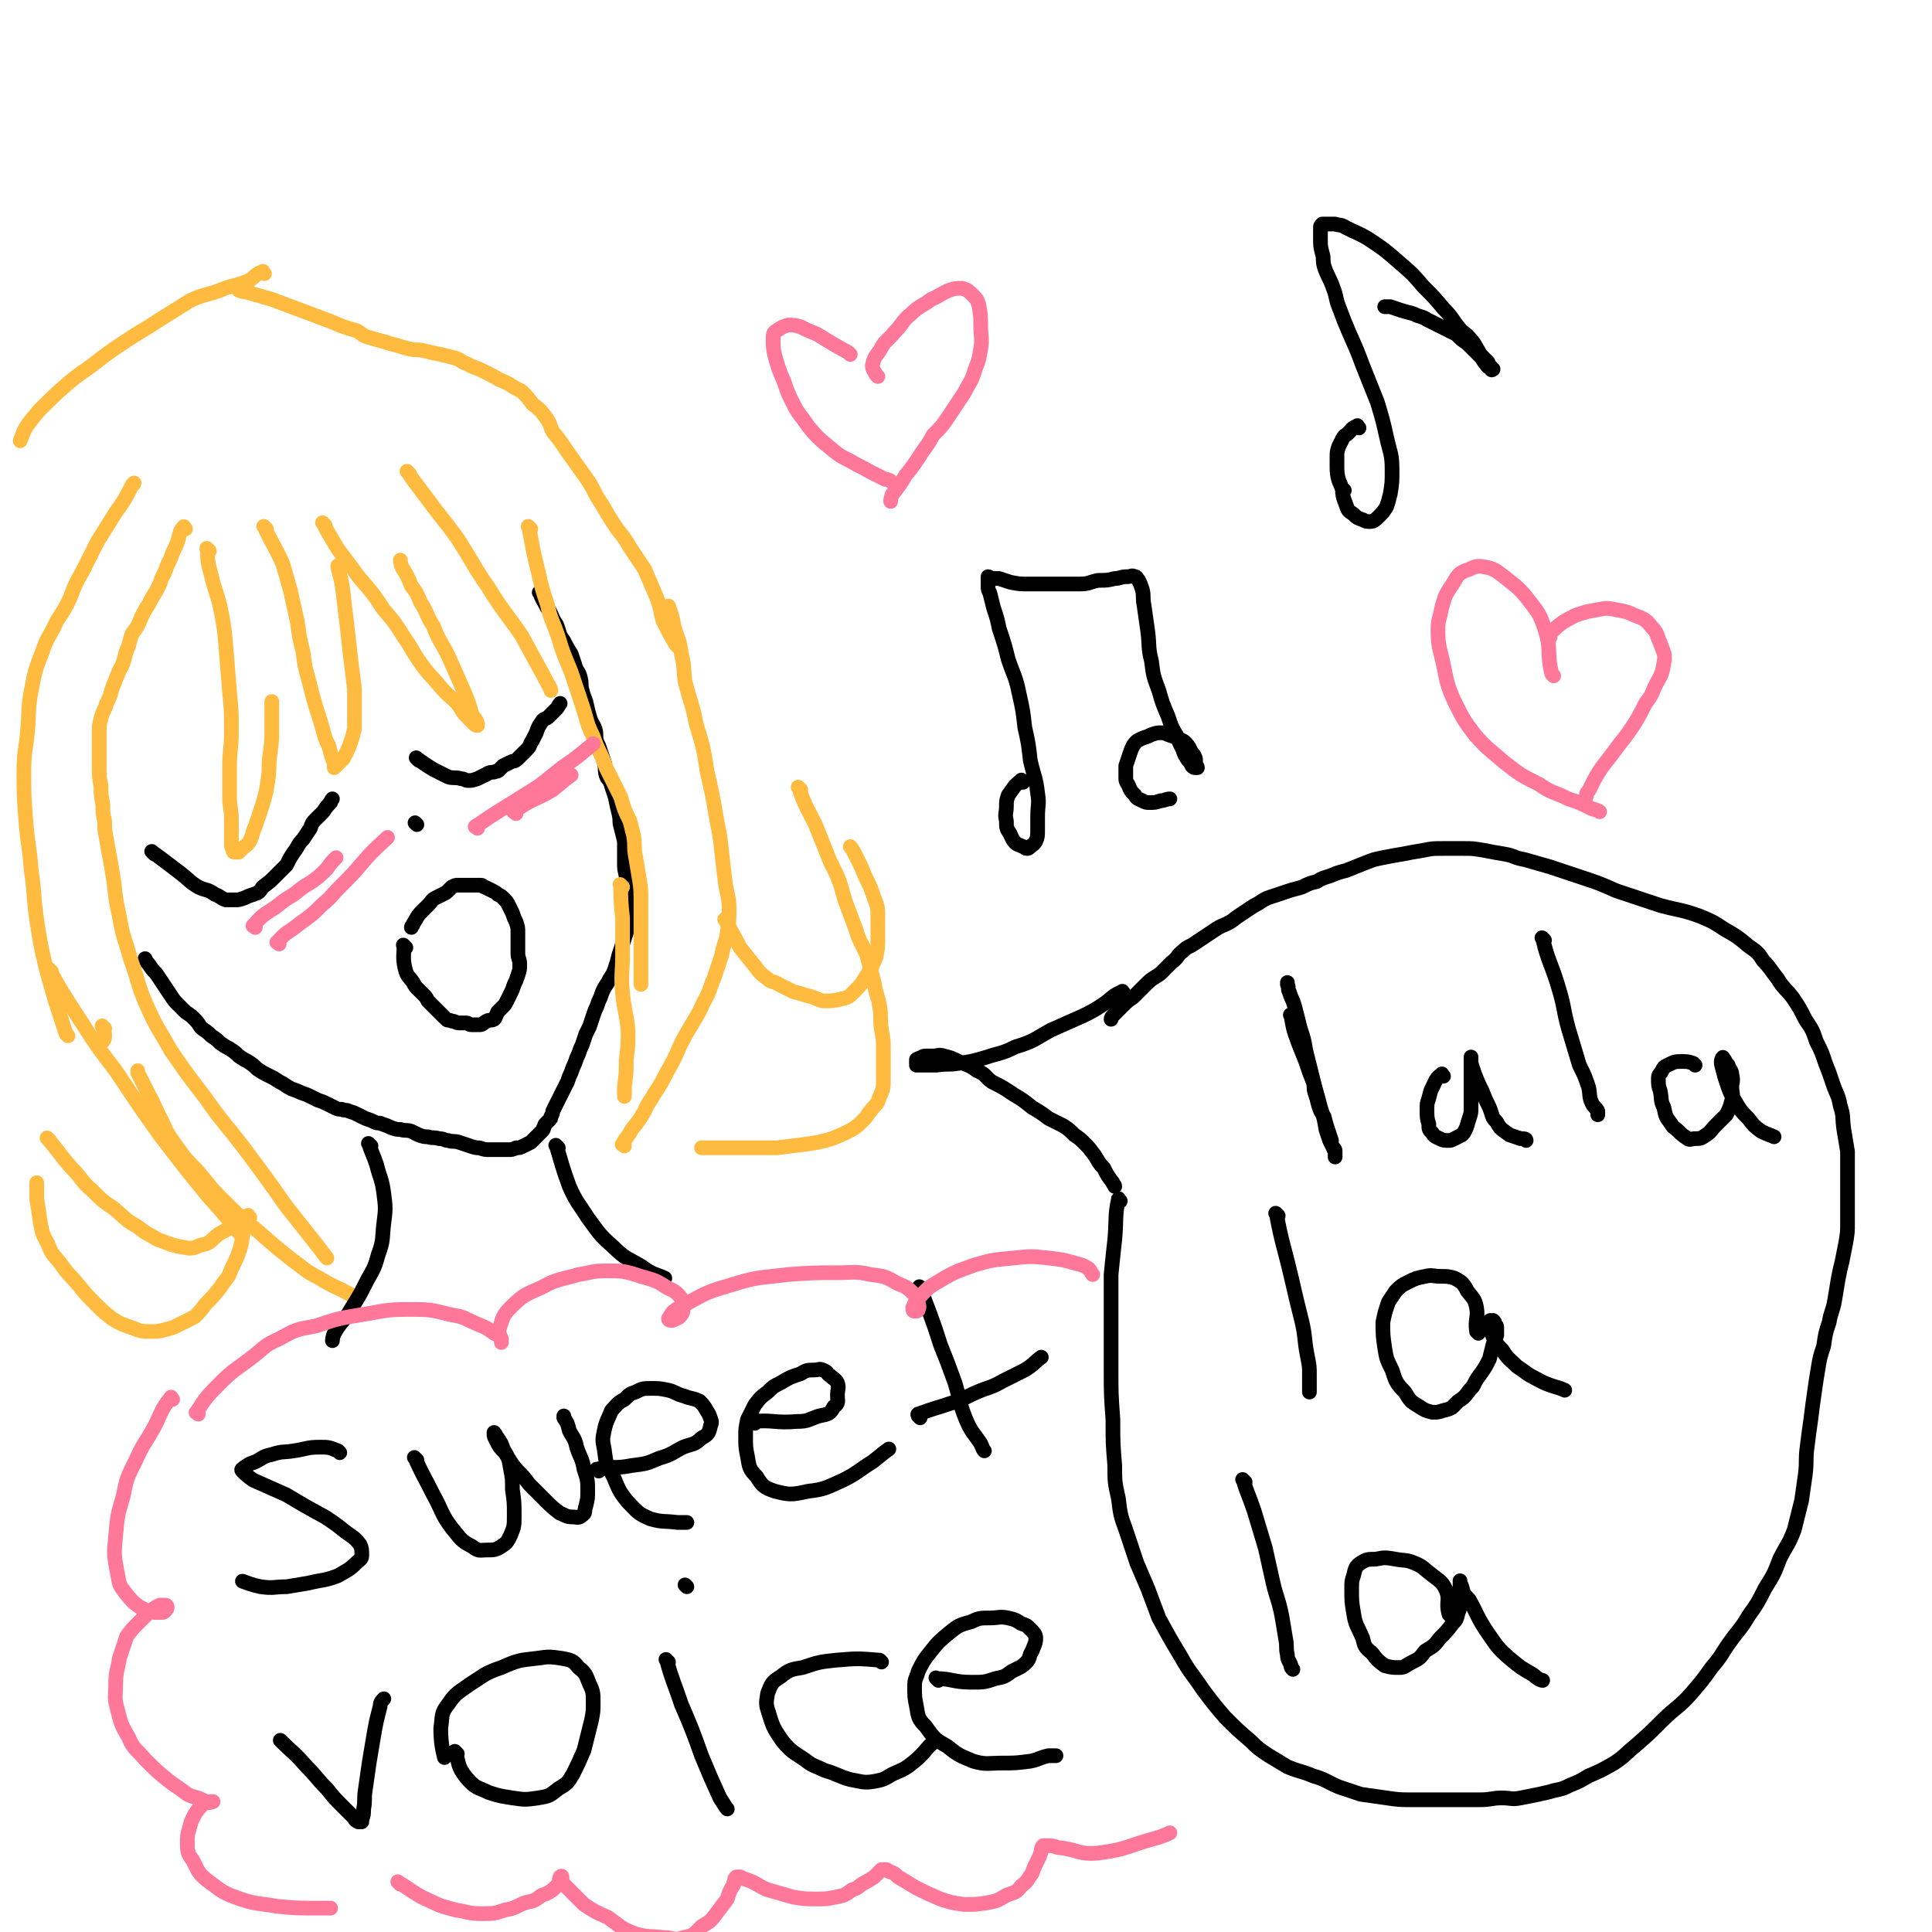 <svg viewBox='0 0 1052 1052' version='1.1' xmlns='http://www.w3.org/2000/svg' xmlns:xlink='http://www.w3.org/1999/xlink'><g fill='none' stroke='#000000' stroke-width='8' stroke-linecap='round' stroke-linejoin='round'><path d='M84,465c-1,-1 -2,-2 -1,-1 7,5 8,6 16,12 5,4 4,4 9,7 4,2 5,1 9,4 3,1 3,2 6,3 2,0 3,0 5,0 2,0 2,0 5,-1 2,-1 2,-1 5,-2 3,-1 3,-1 5,-4 4,-3 4,-3 7,-6 3,-3 3,-3 6,-6 2,-4 2,-4 4,-7 3,-4 2,-4 5,-7 2,-3 2,-3 4,-6 1,-3 1,-3 3,-5 2,-2 2,-2 4,-4 2,-3 2,-3 4,-5 0,-1 1,-2 1,-2 '/><path d='M228,414c-1,-1 -2,-2 -1,-1 3,2 4,3 9,6 4,2 4,2 8,4 3,1 4,0 7,1 2,0 2,1 4,1 2,0 2,0 5,-1 2,-1 2,-1 4,-2 1,0 1,-1 2,-1 2,-1 2,0 4,-1 1,0 1,0 2,-1 1,-1 1,-1 2,-2 2,-1 2,-1 4,-2 2,-1 2,0 4,-2 2,-2 2,-2 5,-5 2,-2 1,-2 3,-5 1,-2 1,-2 2,-4 1,-3 1,-3 3,-6 1,-2 2,-1 4,-3 2,-2 2,-2 4,-4 1,-1 1,-2 2,-3 '/><path d='M221,516c-1,-1 -2,-2 -1,-1 0,5 -1,7 1,14 1,3 2,3 4,6 1,2 1,2 3,4 1,1 1,1 3,3 1,1 1,1 2,3 1,1 1,1 2,2 1,1 1,1 2,2 1,1 1,1 2,2 1,1 1,1 2,2 1,1 1,1 2,2 1,1 1,0 3,1 2,0 2,1 4,1 2,0 2,0 4,0 1,0 1,1 3,1 2,0 2,0 4,0 2,0 2,-1 4,-2 2,-1 2,0 4,-1 1,-1 1,-2 2,-4 1,-1 1,-1 3,-3 1,-1 1,-1 2,-3 1,-2 1,-2 2,-4 1,-2 1,-2 2,-5 1,-2 1,-2 2,-5 1,-3 1,-3 1,-6 0,-3 -1,-3 -1,-6 0,-3 0,-3 0,-6 0,-2 0,-2 0,-5 0,-3 0,-3 -1,-6 -1,-2 -1,-2 -2,-5 -1,-2 -1,-2 -2,-4 -1,-2 -1,-2 -3,-4 -1,-1 -1,-1 -3,-2 -1,-1 -1,-1 -3,-2 -2,-1 -2,-1 -4,-2 -1,0 -1,-1 -2,-1 -1,0 -1,0 -2,0 -1,0 -1,0 -3,0 -1,0 -1,0 -2,0 -1,0 -1,0 -3,0 -1,0 -1,0 -3,0 -1,0 -1,0 -3,1 -1,1 -1,1 -2,2 -1,1 -1,1 -3,2 -2,1 -2,1 -4,2 -2,1 -2,2 -4,4 -2,2 -2,2 -4,4 -2,2 -2,3 -4,6 0,1 -1,1 -1,2 '/><path d='M227,449c-1,-1 -1,-1 -1,-1 '/><path d='M295,324c-1,-1 -2,-2 -1,-1 1,3 2,4 4,8 3,4 2,5 5,9 2,5 1,5 4,9 2,4 2,4 4,7 1,3 1,3 2,6 1,4 2,3 3,7 1,4 0,4 1,7 1,4 1,3 2,6 1,4 1,5 2,8 1,4 2,4 3,7 1,3 0,4 1,7 1,2 1,2 2,5 1,3 1,3 2,6 1,3 0,3 1,7 1,3 2,2 3,6 1,3 1,3 2,6 1,5 1,5 2,9 1,4 0,4 1,7 1,4 1,4 2,8 0,3 0,3 0,6 0,3 0,3 0,7 0,4 1,4 1,8 0,4 0,4 0,8 0,4 1,4 1,8 0,3 0,4 0,7 0,3 0,3 -1,6 -1,3 -1,3 -2,6 -1,3 -1,3 -2,6 -1,4 -1,4 -2,7 -1,3 -1,3 -3,6 -1,2 -1,2 -3,5 -1,2 -1,2 -2,5 -1,2 -1,2 -2,5 -1,2 -1,2 -2,5 -1,3 -1,3 -2,6 -1,2 -1,2 -2,4 -1,3 -1,3 -2,6 -1,2 -1,2 -2,5 -1,2 -1,2 -2,5 -1,2 -1,2 -2,5 -1,2 -1,2 -2,5 -1,2 -1,2 -2,4 -1,2 -1,2 -2,4 -1,2 -1,2 -2,4 -1,2 -1,2 -2,4 0,1 0,1 -1,3 0,1 0,1 -1,2 -1,1 -1,1 -2,2 -1,1 0,1 -1,2 0,1 0,1 -1,2 -1,1 -1,1 -2,2 -1,1 -1,1 -2,2 -1,1 -1,1 -2,2 -2,1 -2,1 -4,2 -2,1 -2,1 -4,1 -2,1 -2,1 -5,1 -2,0 -2,0 -4,0 -2,0 -2,0 -5,0 -3,0 -3,0 -6,-1 -2,0 -2,0 -5,-1 -3,-1 -3,-1 -6,-2 -3,-1 -3,0 -6,-1 -2,0 -2,-1 -5,-1 -3,-1 -3,0 -6,-1 -2,0 -2,0 -5,-1 -2,-1 -2,-1 -4,-2 -3,-1 -3,0 -6,-1 -2,0 -2,0 -5,-1 -2,-1 -2,-1 -5,-2 -2,-1 -2,0 -4,-1 -2,-1 -2,-1 -5,-2 -2,-1 -2,-1 -4,-2 -2,-1 -2,-1 -5,-2 -2,-1 -2,0 -4,-1 -2,0 -2,0 -4,-1 -2,-1 -2,-1 -4,-2 -2,-1 -2,-1 -5,-2 -2,-1 -2,-1 -4,-2 -2,-1 -2,-1 -5,-2 -2,-1 -2,-1 -5,-2 -2,-1 -2,-1 -5,-3 -2,-1 -2,-1 -5,-3 -2,-1 -2,-1 -4,-2 -2,-1 -2,-1 -5,-3 -2,-2 -2,-2 -5,-4 -2,-1 -2,-1 -5,-3 -2,-2 -2,-2 -5,-4 -2,-1 -2,-1 -5,-3 -2,-2 -2,-2 -5,-4 -2,-2 -2,-2 -5,-4 -2,-2 -1,-2 -4,-5 -2,-2 -2,-2 -5,-4 -2,-2 -2,-2 -4,-4 -2,-2 -2,-2 -4,-5 -2,-3 -2,-3 -4,-6 -2,-3 -2,-3 -4,-6 -2,-2 -2,-2 -4,-5 -1,-1 -1,-1 -2,-3 '/></g>
<g fill='none' stroke='#FFBB40' stroke-width='8' stroke-linecap='round' stroke-linejoin='round'><path d='M114,300c-1,-1 -2,-2 -1,-1 0,6 0,7 2,14 2,9 3,9 5,18 2,10 2,10 3,21 1,13 1,13 2,25 1,10 1,10 1,21 0,10 -1,10 -1,20 0,8 0,8 0,16 0,6 1,6 1,12 0,4 0,4 0,8 0,3 0,3 0,6 0,1 0,1 1,3 0,1 0,1 1,1 1,0 1,0 2,0 1,-1 1,-1 2,-2 2,-2 2,-1 4,-4 2,-4 1,-4 3,-8 2,-6 2,-6 4,-12 2,-7 2,-7 3,-14 1,-7 0,-7 1,-13 1,-8 1,-8 1,-15 0,-7 0,-11 0,-14 '/><path d='M145,288c-1,-1 -2,-2 -1,-1 4,9 5,9 10,20 2,7 2,7 4,14 2,9 2,9 4,18 1,8 1,8 3,16 1,8 1,8 3,15 2,8 2,8 4,15 2,6 2,6 4,13 1,4 1,4 3,8 1,4 1,4 2,7 0,1 1,1 1,3 0,1 0,1 0,2 0,0 1,-1 1,-1 1,-1 1,-1 2,-2 1,-1 1,-1 2,-2 1,-2 1,-2 2,-4 1,-2 1,-2 2,-5 1,-3 1,-3 2,-7 0,-5 0,-5 0,-9 0,-7 0,-7 0,-13 -1,-8 -1,-8 -2,-16 -1,-9 -1,-9 -2,-18 -1,-8 -1,-8 -2,-17 -1,-8 -1,-7 -3,-15 0,-1 0,-1 0,-1 '/><path d='M177,286c-1,-1 -2,-2 -1,-1 3,6 4,7 8,14 6,8 6,8 12,16 7,8 7,8 13,17 6,7 6,7 11,15 5,7 4,7 9,14 5,7 5,6 10,12 5,6 5,5 10,10 3,4 2,4 6,8 1,1 1,1 3,3 1,1 1,1 2,1 0,0 0,-1 0,-1 -1,-3 -2,-3 -3,-5 -2,-7 -2,-7 -5,-14 -4,-9 -4,-9 -8,-18 -4,-8 -5,-8 -8,-16 -4,-6 -3,-7 -7,-13 -2,-5 -2,-5 -5,-9 -2,-5 -2,-5 -5,-10 -1,-2 -1,-4 -1,-4 '/><path d='M223,258c-1,-1 -2,-2 -1,-1 4,6 5,7 11,15 8,11 8,10 16,21 9,14 8,14 17,27 8,13 9,13 18,26 6,11 6,11 12,22 2,4 4,7 4,8 '/><path d='M101,288c-1,-1 -1,-2 -1,-1 -2,2 -2,3 -3,7 -1,3 -1,3 -3,7 -1,3 -1,3 -3,7 -1,3 -1,3 -3,7 -1,3 -1,3 -3,7 -2,3 -2,3 -4,7 -2,3 -2,3 -4,7 -2,5 -2,5 -5,9 -2,5 -1,5 -3,9 -2,6 -1,6 -4,11 -2,5 -2,5 -4,10 -1,4 -1,4 -3,8 -1,4 -2,4 -3,8 -1,4 -1,4 -1,9 0,3 0,3 0,7 0,5 0,5 0,10 0,6 0,6 1,11 0,5 0,5 1,10 0,5 0,5 1,9 0,5 0,5 1,10 1,6 1,6 2,11 1,6 1,6 2,12 1,9 1,10 3,19 2,12 3,12 6,23 5,14 4,15 10,28 5,11 6,11 12,22 9,13 9,13 19,26 9,13 10,13 20,26 12,16 12,16 24,33 11,14 16,20 22,28 '/><path d='M192,706c-1,-1 -1,-1 -1,-1 -9,-5 -9,-4 -17,-9 -8,-4 -8,-5 -15,-10 -10,-8 -10,-8 -19,-16 -10,-8 -10,-8 -19,-17 -8,-8 -7,-8 -14,-16 -6,-6 -6,-6 -11,-13 -5,-7 -5,-7 -8,-14 -4,-7 -3,-7 -7,-14 -3,-6 -3,-6 -6,-12 0,-1 0,-1 0,-1 '/><path d='M57,560c-1,-1 -2,-2 -1,-1 0,1 1,2 1,5 0,1 0,2 -1,3 -1,0 -1,0 -2,-1 0,0 0,0 0,0 '/><path d='M37,564c-1,-1 -1,-1 -1,-1 -6,-18 -6,-18 -11,-36 -3,-13 -3,-13 -5,-26 -2,-14 -1,-14 -3,-27 -1,-14 -2,-14 -3,-28 -1,-13 -1,-13 -1,-26 0,-11 1,-11 2,-22 1,-11 0,-11 2,-22 2,-10 2,-11 6,-21 3,-9 4,-8 8,-17 4,-6 4,-6 7,-12 3,-8 3,-8 7,-15 4,-8 4,-8 8,-16 5,-8 5,-8 10,-16 5,-7 5,-7 9,-15 1,0 1,-1 1,-1 '/><path d='M28,529c-1,-1 -2,-2 -1,-1 7,13 8,14 17,28 9,14 9,14 19,27 12,18 12,18 24,35 13,17 13,17 26,33 9,10 13,15 17,20 '/><path d='M289,288c-1,-1 -2,-2 -1,-1 2,11 2,12 5,24 2,9 2,9 5,18 2,9 3,9 6,18 3,10 3,9 7,19 3,9 3,9 6,18 3,9 2,9 6,17 3,9 4,8 7,17 4,8 4,8 8,16 2,7 2,7 5,13 1,4 1,4 2,8 1,6 0,6 1,11 1,6 1,6 2,12 1,6 1,6 1,11 0,6 0,6 0,12 0,5 0,5 0,10 0,5 0,5 0,10 0,5 0,5 0,11 0,2 0,4 0,4 '/><path d='M340,624c-1,-1 -2,-1 -1,-1 2,-4 3,-4 5,-8 4,-5 4,-5 7,-10 2,-5 3,-5 5,-9 4,-6 4,-6 7,-12 4,-7 4,-7 7,-14 3,-6 3,-6 6,-11 4,-7 4,-6 7,-13 4,-7 3,-7 6,-14 2,-6 2,-6 4,-12 1,-6 2,-6 3,-12 1,-7 1,-7 1,-13 0,-7 -1,-7 -2,-14 -1,-8 -1,-8 -2,-17 -1,-9 -1,-9 -3,-19 -2,-12 -2,-12 -5,-25 -2,-13 -2,-13 -6,-26 -2,-11 -3,-11 -6,-23 -1,-7 0,-7 -2,-15 -1,-8 -2,-8 -4,-15 -1,-6 -2,-8 -3,-11 '/><path d='M339,483c-1,-1 -2,-2 -1,-1 0,7 0,9 1,18 0,10 0,10 0,20 0,10 -1,10 0,21 1,10 2,10 3,20 0,8 0,8 -1,16 0,7 0,7 -1,15 0,2 0,5 0,5 '/><path d='M369,352c-1,-1 -1,-1 -1,-1 -4,-7 -4,-7 -7,-13 -2,-7 -1,-7 -4,-14 -3,-7 -3,-7 -6,-14 -4,-6 -4,-6 -8,-12 -3,-5 -3,-5 -7,-10 -4,-6 -4,-6 -8,-13 -5,-7 -4,-8 -9,-15 -5,-7 -5,-7 -10,-14 -4,-6 -4,-6 -8,-11 -2,-4 -1,-4 -4,-8 -3,-4 -3,-4 -7,-7 -3,-4 -3,-4 -6,-7 -4,-2 -4,-2 -7,-4 -4,-2 -5,-2 -8,-4 -4,-2 -4,-2 -8,-4 -3,-1 -3,-1 -7,-3 -3,-1 -3,-2 -6,-3 -4,-1 -4,-1 -8,-2 -5,-1 -5,-1 -9,-2 -4,-1 -4,0 -8,-1 -4,-1 -4,-1 -7,-2 -4,-1 -4,-1 -7,-2 -4,-1 -4,-1 -7,-2 -5,-1 -4,-2 -8,-4 -7,-2 -7,-2 -14,-5 -8,-3 -8,-3 -16,-6 -8,-3 -8,-3 -16,-6 -7,-2 -7,-2 -14,-4 -2,0 -4,-1 -4,-1 '/><path d='M144,149c-1,-1 -1,-2 -1,-1 -4,1 -4,3 -8,5 -7,3 -8,2 -15,5 -8,3 -9,2 -17,6 -8,5 -8,5 -16,10 -9,6 -10,6 -19,12 -9,6 -9,6 -18,13 -10,7 -10,7 -19,15 -8,8 -8,7 -15,16 -3,4 -3,5 -5,10 0,0 0,0 0,0 '/><path d='M396,502c-1,-1 -2,-2 -1,-1 3,6 4,7 8,15 4,5 4,5 8,10 3,4 3,4 7,7 2,2 3,1 6,3 4,2 4,2 8,4 4,1 4,1 7,2 5,1 5,2 9,3 5,0 6,0 10,-1 4,-1 4,-1 7,-4 4,-4 4,-4 7,-9 3,-5 3,-5 5,-10 1,-5 1,-5 1,-11 0,-5 0,-5 0,-10 0,-6 0,-6 -2,-11 -2,-6 -2,-6 -5,-12 -2,-5 -2,-5 -4,-9 -2,-4 -3,-6 -4,-7 '/><path d='M436,430c-1,-1 -2,-2 -1,-1 3,9 4,10 9,20 4,10 4,10 8,20 5,10 5,10 8,21 3,8 3,8 6,16 2,7 3,7 6,14 2,8 2,8 4,15 1,7 2,7 3,13 1,6 0,6 1,13 1,5 1,5 1,11 0,5 0,5 0,11 0,3 0,3 0,6 0,3 0,3 -1,6 -1,2 -1,2 -2,5 -1,2 -2,2 -4,5 -2,2 -1,2 -4,5 -3,3 -3,3 -6,5 -6,3 -6,3 -11,5 -7,2 -7,2 -14,3 -8,1 -8,1 -16,2 -9,0 -9,0 -18,0 -9,0 -9,0 -18,0 -3,0 -5,0 -5,0 '/><path d='M136,663c-1,-1 -1,-2 -1,-1 -3,7 -2,8 -4,17 -2,6 -2,6 -5,12 -2,6 -3,5 -6,10 -4,5 -4,5 -8,9 -3,4 -3,4 -6,7 -4,2 -4,2 -8,4 -4,2 -4,2 -8,3 -4,1 -4,1 -7,1 -6,0 -6,0 -11,-2 -6,-2 -6,-2 -11,-5 -5,-4 -5,-4 -9,-8 -5,-5 -5,-5 -9,-10 -5,-6 -6,-6 -10,-12 -4,-5 -5,-5 -7,-11 -3,-5 -3,-6 -4,-11 -1,-7 -1,-7 -2,-13 0,-4 0,-5 0,-9 '/><path d='M27,621c-1,-1 -2,-2 -1,-1 6,7 6,8 13,16 6,6 5,7 11,12 6,6 6,6 12,10 7,6 6,6 13,10 5,4 6,4 11,7 6,2 7,3 13,4 5,1 6,1 10,-1 6,-1 5,-2 10,-6 4,-2 5,-3 7,-4 '/></g>
<g fill='none' stroke='#000000' stroke-width='8' stroke-linecap='round' stroke-linejoin='round'><path d='M202,624c-1,-1 -2,-2 -1,-1 1,4 2,5 4,11 2,8 3,8 4,16 1,8 1,8 0,16 -1,8 0,9 -3,17 -2,7 -2,7 -6,14 -4,8 -4,8 -9,16 -4,7 -5,6 -9,13 -1,2 -1,4 -1,4 '/><path d='M304,625c-1,-1 -2,-2 -1,-1 3,10 3,11 7,22 4,9 5,9 10,17 6,8 6,9 14,16 7,7 8,6 16,11 5,4 8,4 12,6 '/><path d='M557,426c-1,-1 -1,-2 -1,-1 -4,3 -4,4 -7,8 -1,3 -1,3 -1,6 0,4 -1,4 0,8 0,4 0,4 2,7 1,2 1,3 3,5 1,1 2,1 4,2 1,0 1,1 2,1 1,0 1,0 2,-1 1,-1 2,-1 3,-3 1,-2 1,-3 1,-6 0,-3 0,-3 0,-7 0,-7 1,-7 0,-13 -1,-9 -2,-9 -4,-18 -1,-9 -1,-9 -3,-18 -1,-9 -1,-9 -3,-18 -2,-10 -3,-10 -6,-19 -2,-8 -2,-8 -5,-17 -1,-5 -1,-5 -3,-11 -1,-4 -1,-4 -2,-8 -1,-2 -1,-2 -1,-4 0,-2 0,-2 0,-4 0,0 0,-1 0,-1 1,0 1,1 2,1 2,0 2,0 4,0 3,1 3,1 6,2 5,1 5,1 10,1 5,0 5,0 10,0 4,0 4,0 8,0 5,0 5,0 10,0 5,0 5,-1 10,-2 5,0 5,0 9,-1 3,0 3,-1 7,-1 2,0 2,-1 4,0 1,0 1,1 2,2 1,2 1,2 2,5 1,4 0,4 1,9 1,7 1,7 2,14 1,8 0,8 2,16 1,8 1,8 4,16 2,7 2,7 5,14 2,6 2,6 5,11 1,3 1,3 3,7 1,3 1,3 3,6 1,1 1,1 2,3 1,1 1,1 2,1 0,0 0,0 1,0 0,-1 -1,-1 -1,-2 0,-1 0,-1 0,-2 0,-1 0,-1 -1,-3 -1,-1 -1,-1 -2,-3 -1,-2 -1,-2 -3,-4 -1,-1 -2,-1 -4,-2 -2,-1 -2,-1 -5,-2 -2,-1 -2,-1 -4,-1 -2,0 -2,0 -5,1 -2,1 -2,1 -5,2 -2,1 -3,1 -5,4 -1,2 -1,2 -2,5 -1,3 -1,3 -2,6 0,3 0,4 0,7 0,2 1,2 2,5 1,2 1,2 3,4 1,2 2,2 4,3 2,1 2,1 4,1 3,0 3,0 6,-1 2,0 3,-1 5,-1 '/><path d='M732,267c-1,-1 -2,-2 -1,-1 0,3 0,4 2,9 1,3 1,3 4,5 2,2 2,2 5,3 2,1 2,1 4,1 2,0 3,-1 5,-3 2,-2 2,-2 4,-5 1,-3 1,-3 2,-7 1,-6 1,-6 1,-13 0,-9 -1,-9 -3,-18 -2,-9 -2,-9 -5,-19 -4,-10 -4,-10 -8,-20 -3,-8 -3,-8 -7,-17 -3,-7 -3,-7 -6,-15 -2,-5 -1,-5 -3,-10 -2,-6 -3,-6 -5,-12 -1,-4 0,-4 -1,-7 -1,-4 -1,-4 -1,-8 0,-2 0,-2 0,-4 0,-1 0,-1 0,-2 0,-1 0,-1 1,-2 1,0 1,0 3,0 2,0 2,0 4,0 3,1 3,0 6,2 6,3 7,3 12,6 9,6 9,6 17,13 7,6 7,6 13,13 6,6 6,6 11,12 5,5 4,5 8,10 3,4 4,3 7,7 2,2 2,3 4,6 1,2 1,2 3,4 1,1 1,1 2,2 1,1 0,1 1,2 1,1 1,1 2,2 0,0 -1,1 -1,0 -1,-1 -2,-1 -3,-3 -1,-1 -1,-1 -2,-3 -1,-1 -1,-1 -3,-3 -2,-2 -2,-2 -5,-5 -3,-2 -3,-2 -6,-5 -4,-2 -4,-2 -8,-4 -4,-2 -4,-2 -8,-4 -3,-2 -3,-1 -7,-3 -3,-1 -4,-1 -7,-2 -3,-1 -3,-1 -6,-2 -2,0 -3,0 -3,0 '/><path d='M740,233c-1,-1 -1,-2 -1,-1 -3,1 -3,2 -5,4 -1,1 -2,1 -3,3 -1,2 -1,2 -2,4 -1,3 -1,3 -1,6 0,3 0,3 0,6 0,4 1,7 2,9 '/><path d='M612,541c-1,-1 -1,-2 -1,-1 -5,2 -5,3 -9,6 -6,4 -6,4 -12,7 -9,4 -9,4 -18,8 -9,5 -9,6 -19,9 -8,4 -8,3 -17,6 -7,2 -7,2 -14,3 -6,1 -6,0 -12,1 -3,0 -3,0 -6,0 -1,0 -1,0 -3,0 -1,0 -1,0 -2,0 0,0 0,-1 0,-1 0,-1 0,-1 0,-2 1,-1 1,0 2,-1 1,0 1,-1 3,-1 2,0 2,0 4,0 3,0 3,-1 6,0 4,1 4,1 8,3 5,2 6,2 10,5 5,2 4,3 8,6 6,3 6,3 12,7 5,3 5,3 10,7 5,3 5,3 9,6 4,2 4,2 8,4 3,2 3,2 6,5 3,2 3,2 6,5 2,2 2,2 5,6 2,3 2,4 5,7 2,4 2,4 5,8 0,1 1,1 1,2 '/><path d='M704,554c-1,-1 -2,-2 -1,-1 1,6 1,7 4,15 2,5 2,5 4,10 2,6 2,6 4,11 1,3 0,3 1,6 1,3 1,3 2,7 1,3 1,3 3,6 1,4 1,4 2,7 1,3 1,3 2,6 0,2 0,2 1,4 0,1 1,1 1,2 0,1 0,3 0,3 0,0 0,-1 0,-3 0,-1 0,-1 -1,-2 -1,-2 -1,-2 -2,-4 -1,-3 -1,-3 -2,-6 -1,-6 -1,-6 -3,-12 -2,-8 -2,-7 -4,-15 -2,-8 -2,-8 -4,-16 -1,-6 -1,-6 -3,-12 -1,-4 -1,-4 -2,-8 -1,-4 -1,-4 -2,-7 -1,-2 -1,-2 -2,-5 -1,-2 0,-2 -1,-4 0,0 0,-1 0,-1 '/><path d='M786,586c-1,-1 -1,-2 -1,-1 -3,2 -3,3 -5,7 -1,2 -1,2 -2,6 -1,3 -1,3 -1,6 0,4 0,5 1,8 0,3 0,3 2,5 1,2 2,2 4,3 2,1 2,1 5,1 1,0 1,0 3,-1 2,-1 2,-1 4,-2 1,-1 1,-1 2,-3 1,-2 1,-3 2,-6 1,-3 1,-3 1,-6 0,-4 0,-4 0,-7 0,-4 0,-4 0,-8 0,-3 0,-3 0,-6 0,-2 0,-2 0,-4 0,-1 0,-1 0,-2 0,0 0,-1 0,0 0,1 0,1 0,3 1,3 1,3 2,6 2,5 2,5 4,9 2,5 2,5 4,9 2,5 1,5 4,8 2,4 3,4 7,7 3,1 3,1 6,2 2,0 3,0 3,1 '/><path d='M841,512c-1,-1 -2,-2 -1,-1 3,13 5,14 9,28 3,10 2,10 5,21 3,10 3,10 6,20 3,6 3,6 5,12 1,4 0,5 2,9 1,2 2,2 3,4 0,1 0,1 0,2 '/><path d='M923,580c-1,-1 -1,-1 -1,-1 -3,-1 -3,-1 -6,-1 -4,0 -4,0 -8,2 -2,1 -2,1 -3,3 -1,2 -2,2 -2,4 0,4 0,4 1,7 1,5 0,5 2,9 1,5 1,5 4,9 1,2 2,2 4,4 2,2 2,2 5,4 1,1 2,0 4,0 3,0 3,0 6,-2 3,-2 2,-2 5,-5 3,-3 3,-3 6,-6 2,-4 2,-4 3,-8 1,-3 0,-4 0,-7 0,-3 1,-3 0,-7 0,-2 -1,-2 -2,-5 -1,-1 -1,-1 -2,-3 -1,-1 -1,-2 -1,-1 -1,1 -1,3 0,6 1,4 1,4 2,7 2,6 2,6 5,11 3,5 3,5 7,9 3,4 3,4 7,7 4,2 5,2 7,3 '/><path d='M696,662c-1,-1 -2,-2 -1,-1 3,16 4,17 8,34 3,13 3,13 6,25 2,9 1,9 3,19 1,5 1,5 1,10 0,3 0,3 0,6 0,1 0,1 0,2 0,0 0,0 0,1 '/><path d='M805,726c-1,-1 -1,-1 -1,-1 -1,-7 1,-7 0,-13 -1,-5 -2,-5 -5,-9 -2,-4 -3,-5 -7,-7 -3,-1 -4,-1 -7,-1 -5,0 -5,-1 -9,0 -5,1 -5,1 -9,3 -4,2 -4,2 -7,5 -2,3 -2,3 -4,6 -2,6 -2,6 -3,11 0,7 0,7 1,14 1,6 1,6 4,12 2,6 2,7 7,12 3,5 3,5 8,8 3,2 3,2 7,3 3,0 3,0 6,-1 5,-1 5,-2 8,-5 5,-3 4,-4 8,-8 2,-4 2,-4 5,-8 2,-3 2,-3 4,-7 1,-4 1,-4 2,-8 1,-2 1,-2 2,-5 0,-2 0,-2 0,-4 0,-1 0,-1 -1,-2 0,-1 0,-1 -1,-2 0,0 -1,0 -1,0 -1,0 -1,0 -1,1 0,1 0,1 0,3 1,2 1,2 2,5 2,4 2,4 5,7 3,5 4,5 8,9 6,4 5,4 11,7 7,4 11,4 15,6 '/><path d='M678,807c-1,-1 -2,-2 -1,-1 2,7 3,8 6,17 3,10 3,10 6,20 2,9 2,9 4,18 2,9 3,9 5,19 1,6 1,6 2,12 1,5 0,5 1,9 0,3 1,3 2,6 0,1 0,1 1,2 '/><path d='M790,880c-1,-1 -1,-1 -1,-1 -2,-7 1,-8 -2,-14 -2,-4 -3,-4 -8,-8 -4,-3 -4,-4 -9,-6 -5,-2 -5,-1 -10,-2 -6,-1 -6,-1 -11,0 -4,0 -5,0 -8,2 -3,2 -3,3 -4,7 -1,3 -1,3 -1,7 0,7 0,7 1,13 1,7 2,7 5,14 1,4 1,5 5,8 3,4 3,4 7,7 4,1 4,1 8,1 3,0 3,-1 7,-3 4,-2 4,-2 7,-6 5,-3 5,-3 8,-7 4,-4 4,-4 7,-8 2,-2 2,-2 3,-6 1,-2 1,-3 1,-6 0,-2 0,-2 0,-4 0,-2 0,-2 0,-4 0,-1 0,-1 0,-2 0,-1 0,-2 0,-1 0,0 0,1 1,3 1,4 1,4 4,7 5,9 4,9 10,18 5,7 5,8 12,14 6,5 6,5 13,9 2,2 4,3 5,3 '/><path d='M610,654c-1,-1 -1,-2 -1,-1 -2,9 -1,11 -2,22 -1,9 -1,9 -2,19 0,12 0,12 0,23 0,15 0,15 0,29 0,13 0,13 1,27 0,13 0,13 1,25 0,9 0,9 2,18 1,8 1,9 4,17 3,9 3,9 6,18 3,7 3,7 6,14 3,8 3,8 6,16 6,11 6,11 12,21 5,9 6,9 12,18 6,8 6,8 12,15 7,7 7,7 14,13 4,4 4,4 10,8 5,3 5,3 10,6 7,3 7,2 14,5 7,2 7,3 14,6 6,2 6,2 12,4 7,1 7,1 14,2 7,1 7,1 15,1 6,0 6,0 13,0 5,0 5,0 10,0 6,0 6,0 13,0 6,0 6,-1 12,-1 5,0 5,1 10,0 5,-1 5,-1 10,-2 4,-1 5,-1 8,-2 5,-1 5,-1 9,-3 5,-2 5,-2 10,-5 7,-3 7,-3 14,-7 6,-4 6,-5 11,-9 8,-7 8,-7 15,-14 8,-8 9,-7 16,-15 6,-7 6,-7 11,-14 6,-7 5,-7 10,-14 5,-7 6,-7 10,-14 5,-7 5,-7 9,-15 5,-8 5,-8 8,-16 4,-8 5,-8 8,-16 2,-8 2,-8 4,-16 1,-7 1,-7 2,-14 1,-8 0,-8 1,-15 1,-8 1,-8 2,-15 1,-8 1,-8 2,-15 1,-7 1,-7 2,-13 1,-6 1,-6 3,-12 1,-7 1,-7 3,-13 1,-6 2,-6 3,-12 1,-6 1,-6 2,-12 1,-5 1,-5 2,-9 1,-5 1,-5 2,-10 1,-6 1,-6 1,-11 0,-5 0,-5 0,-10 0,-5 0,-5 0,-10 0,-5 0,-5 0,-9 0,-5 0,-5 0,-10 -1,-6 -1,-6 -2,-12 -1,-7 0,-7 -2,-13 -1,-6 -2,-6 -4,-12 -2,-6 -2,-6 -4,-11 -2,-6 -2,-6 -5,-12 -2,-6 -2,-6 -6,-12 -3,-6 -3,-6 -7,-12 -4,-5 -5,-5 -8,-10 -4,-5 -4,-6 -8,-10 -3,-5 -4,-5 -8,-8 -6,-5 -6,-5 -13,-9 -6,-4 -6,-4 -13,-7 -11,-4 -11,-3 -22,-6 -12,-4 -12,-4 -24,-8 -9,-4 -9,-4 -18,-7 -9,-3 -9,-3 -18,-6 -7,-2 -7,-2 -14,-4 -6,-1 -5,-2 -11,-3 -6,-1 -6,-1 -11,-2 -6,-1 -6,-1 -11,-1 -6,0 -6,0 -11,0 -6,0 -6,0 -11,1 -6,1 -6,1 -11,2 -6,1 -6,1 -11,2 -5,1 -5,1 -10,3 -5,2 -5,2 -10,4 -4,1 -4,1 -9,3 -3,1 -4,1 -7,3 -4,1 -4,1 -8,3 -3,1 -4,1 -7,2 -3,1 -3,1 -6,2 -3,1 -3,1 -6,2 -2,1 -2,1 -5,3 -2,1 -2,1 -5,3 -3,2 -3,2 -6,4 -3,2 -2,2 -6,4 -2,1 -3,1 -6,3 -3,2 -3,2 -6,4 -3,2 -3,2 -6,4 -3,2 -3,1 -6,4 -3,2 -2,3 -6,6 -3,3 -3,3 -6,6 -4,3 -4,2 -8,6 -3,3 -3,3 -7,7 -3,2 -3,2 -6,5 -2,2 -2,2 -5,5 0,0 -1,1 -1,2 '/><path d='M185,791c-1,-1 -1,-1 -1,-1 -5,-2 -5,-2 -10,-2 -7,0 -7,1 -14,2 -6,1 -6,0 -12,2 -5,1 -5,2 -9,4 -3,1 -3,1 -6,3 -1,1 -2,1 -1,2 2,2 3,3 6,5 9,4 9,4 18,8 10,6 10,6 21,12 6,4 6,4 11,8 4,3 5,3 8,7 1,2 1,3 1,6 0,2 -1,2 -3,4 -4,4 -5,4 -10,7 -8,3 -8,2 -16,4 -6,1 -6,1 -12,2 -7,0 -7,1 -14,0 -5,-1 -7,-2 -10,-3 '/><path d='M227,795c-1,-1 -2,-2 -1,-1 4,9 5,10 10,20 5,9 4,10 10,18 5,6 5,7 11,10 4,3 4,2 8,2 4,0 5,0 8,-2 3,-2 3,-2 5,-6 2,-5 2,-5 2,-11 0,-7 0,-7 -1,-14 0,-6 0,-6 -1,-11 -1,-6 -1,-6 -4,-11 -1,-3 -1,-3 -3,-6 -1,-1 -1,-2 -2,-3 0,0 0,1 0,1 0,1 0,1 1,3 2,4 2,4 5,7 3,5 3,5 6,9 4,4 4,4 7,8 5,5 5,5 9,9 4,4 4,4 8,7 3,1 3,2 7,2 2,0 3,1 5,-1 2,-1 1,-2 2,-5 1,-4 1,-4 1,-8 0,-6 0,-6 -2,-12 -1,-6 -2,-6 -4,-12 -1,-5 -2,-5 -4,-9 -1,-4 -1,-4 -3,-7 0,0 0,-1 0,-1 '/><path d='M326,801c-1,-1 -2,-1 -1,-1 8,-2 9,0 19,-2 8,-1 8,-1 15,-4 7,-2 7,-3 13,-6 5,-2 6,-1 10,-5 4,-2 4,-3 5,-7 1,-2 0,-3 -1,-6 -2,-3 -2,-4 -5,-7 -4,-2 -4,-1 -9,-3 -4,-1 -4,-2 -8,-3 -5,-1 -5,-1 -9,-1 -5,0 -5,0 -9,2 -3,1 -3,1 -6,4 -4,2 -4,3 -7,6 -2,5 -3,6 -4,11 -1,5 -1,5 0,10 1,8 1,8 5,15 3,7 3,8 8,14 5,5 5,6 12,9 7,2 7,1 15,2 2,0 5,0 5,0 '/><path d='M411,775c-1,-1 -2,-1 -1,-1 11,-1 12,1 24,0 6,0 6,-1 12,-3 5,-1 6,-1 8,-5 3,-2 2,-3 2,-6 0,-4 1,-4 0,-7 -1,-2 -2,-2 -4,-4 -2,-1 -1,-2 -4,-3 -2,-1 -2,0 -5,0 -3,0 -4,0 -7,2 -6,2 -6,2 -11,5 -4,2 -4,2 -7,5 -4,3 -4,3 -7,7 -2,4 -2,4 -4,8 -1,5 -1,5 -1,9 0,6 0,6 1,11 1,6 1,7 5,11 3,5 4,6 10,8 8,2 9,2 18,0 9,-1 10,-2 19,-6 8,-4 8,-5 16,-10 4,-3 6,-5 9,-7 '/><path d='M502,702c-1,-1 -2,-2 -1,-1 5,14 6,15 11,31 4,10 4,10 8,21 3,10 2,10 6,20 3,7 4,7 8,13 1,2 1,3 2,4 '/><path d='M501,772c-1,-1 -1,-1 -1,-1 '/><path d='M501,771c-1,-1 -2,-1 -1,-1 8,-3 9,-3 18,-6 7,-2 7,-3 14,-6 7,-3 7,-2 14,-6 6,-3 6,-3 12,-6 5,-3 6,-5 9,-7 '/><path d='M154,949c-1,-1 -2,-2 -1,-1 6,6 7,6 14,14 6,6 5,6 11,12 4,5 4,5 9,10 2,2 2,2 5,5 1,1 1,2 3,3 1,0 1,0 2,0 0,0 0,0 0,-1 1,-3 1,-3 1,-6 1,-5 0,-5 1,-11 1,-7 1,-7 2,-14 1,-6 1,-6 2,-12 1,-6 1,-6 2,-11 1,-4 1,-4 2,-8 0,-2 1,-3 2,-4 '/><path d='M249,955c-1,-1 -2,-2 -1,-1 2,6 1,8 6,14 5,6 6,5 12,8 6,2 7,2 13,3 7,1 7,1 14,0 6,-1 6,-1 11,-5 5,-3 5,-3 8,-8 3,-6 3,-6 6,-13 2,-8 2,-8 4,-16 1,-5 1,-5 1,-10 0,-5 0,-6 -2,-10 -2,-5 -2,-6 -6,-9 -3,-4 -4,-4 -9,-5 -7,-1 -7,-1 -14,0 -9,1 -10,1 -19,5 -9,3 -9,4 -17,9 -7,5 -8,5 -12,11 -4,5 -3,6 -4,13 0,8 1,12 2,16 '/><path d='M364,905c-1,-1 -2,-2 -1,-1 3,11 4,12 8,24 6,14 6,14 11,28 5,12 5,12 10,23 2,3 3,5 4,6 '/><path d='M374,864c-1,-1 -1,-1 -1,-1 '/><path d='M480,905c-1,-1 -1,-1 -1,-1 -12,-1 -12,-1 -24,0 -9,1 -9,1 -18,4 -6,1 -7,1 -12,5 -5,3 -5,4 -7,9 -1,6 -1,6 1,12 2,7 3,8 7,14 5,6 6,6 12,10 5,4 5,3 11,6 7,2 7,3 14,5 6,1 7,2 13,1 5,-1 5,-1 10,-4 7,-3 7,-3 12,-7 6,-5 7,-8 10,-10 '/><path d='M511,915c-1,-1 -2,-2 -1,-1 8,0 9,2 19,2 7,0 7,0 13,-2 5,-1 5,-1 9,-4 4,-2 5,-2 8,-5 2,-2 1,-3 3,-6 1,-3 2,-4 2,-7 0,-2 -1,-3 -3,-5 -2,-2 -2,-2 -5,-3 -3,-2 -3,-2 -7,-3 -5,-1 -5,0 -10,0 -5,0 -6,0 -10,2 -7,2 -7,2 -12,6 -6,5 -6,5 -10,10 -4,5 -4,5 -7,11 -1,4 -2,4 -2,8 0,6 0,6 1,11 1,6 1,7 5,11 5,7 5,7 12,11 6,5 7,5 14,8 7,2 8,1 16,1 7,0 7,0 15,-1 5,-1 5,-2 10,-3 2,0 4,0 4,0 '/></g>
<g fill='none' stroke='#FF7799' stroke-width='8' stroke-linecap='round' stroke-linejoin='round'><path d='M846,368c-1,-1 -1,-1 -1,-1 -3,-12 0,-13 -4,-25 -3,-9 -4,-9 -10,-17 -5,-6 -6,-6 -12,-11 -4,-3 -5,-4 -9,-5 -5,-1 -6,-1 -10,1 -6,2 -6,3 -9,8 -4,6 -4,6 -6,13 -1,6 -2,6 -2,12 0,9 1,10 3,19 2,10 2,11 6,20 5,10 5,10 11,18 7,8 8,8 16,15 9,7 9,7 19,12 7,5 8,4 16,8 6,2 6,2 12,5 2,1 4,1 5,2 '/><path d='M844,347c-1,-1 -2,-1 -1,-1 6,-6 7,-7 15,-11 6,-2 6,-2 12,-3 5,-1 5,-1 10,0 5,1 6,1 10,3 5,2 6,2 9,6 4,4 3,5 5,9 2,6 3,6 2,11 -1,7 -2,7 -5,13 -2,5 -2,5 -5,9 -3,6 -3,6 -6,11 -4,6 -4,6 -8,11 -3,4 -3,4 -6,8 -4,5 -4,5 -7,10 -3,5 -2,5 -5,9 0,2 -1,3 -1,3 '/><path d='M139,505c-1,-1 -2,-1 -1,-1 5,-6 6,-6 12,-10 5,-4 5,-4 10,-7 5,-4 5,-4 10,-7 4,-3 4,-3 8,-7 2,-3 3,-4 5,-6 '/><path d='M260,451c-1,-1 -2,-1 -1,-1 13,-9 14,-9 28,-18 10,-6 10,-7 19,-14 9,-6 12,-9 17,-13 '/><path d='M281,443c-1,-1 -2,-1 -1,-1 9,-7 11,-6 21,-12 5,-4 7,-6 10,-8 '/><path d='M152,514c-1,-1 -2,-1 -1,-1 5,-6 6,-5 12,-10 7,-5 7,-5 12,-10 6,-5 5,-5 10,-10 7,-7 7,-7 13,-14 6,-7 10,-10 13,-13 '/><path d='M463,193c-1,-1 -1,-1 -1,-1 -9,-5 -9,-5 -17,-10 -5,-2 -5,-2 -9,-4 -3,-1 -4,-1 -7,-1 -3,1 -3,1 -6,3 -2,1 -2,2 -2,5 0,4 0,5 1,9 2,7 2,7 5,14 2,6 2,6 5,12 3,6 4,6 8,12 5,6 5,6 11,11 6,5 6,5 12,8 5,3 6,3 11,6 4,2 4,2 8,4 2,0 3,1 3,1 '/><path d='M478,205c-1,-1 -1,-1 -1,-1 -1,-2 -2,-3 -2,-5 1,-4 1,-4 4,-8 3,-6 4,-5 8,-10 5,-5 4,-6 9,-10 5,-5 6,-4 11,-8 5,-2 5,-3 10,-5 3,-1 3,-1 7,-1 3,1 3,1 6,4 2,2 2,2 3,5 1,6 1,6 1,11 0,7 1,7 0,13 -1,6 -1,6 -3,11 -2,7 -3,7 -6,13 -4,6 -4,6 -8,12 -4,6 -4,6 -9,11 -3,6 -4,6 -7,11 -4,6 -4,6 -8,11 -3,5 -3,5 -7,10 -1,2 -1,3 -1,4 '/><path d='M94,762c-1,-1 -1,-2 -1,-1 -5,6 -5,8 -9,16 -5,9 -6,9 -10,18 -5,10 -5,10 -7,20 -3,10 -3,10 -4,21 -1,10 -1,11 1,21 1,6 1,6 4,10 4,5 4,5 8,8 4,2 4,2 8,3 2,0 2,0 4,0 1,0 1,0 2,-1 1,-1 1,-1 1,-2 0,0 0,-1 -1,-1 -1,0 -1,0 -3,0 -2,1 -2,1 -5,3 -3,3 -3,3 -6,6 -4,4 -4,4 -7,8 -2,6 -2,6 -4,12 -1,7 -2,7 -2,14 0,7 -1,7 1,14 2,8 2,8 6,15 3,7 4,6 9,12 6,6 6,6 12,11 5,4 6,4 11,8 4,2 4,1 8,3 2,1 2,1 4,1 1,0 2,0 2,0 -2,1 -4,0 -6,2 -2,2 -2,2 -4,5 -2,4 -2,4 -3,8 -1,3 -1,4 -1,7 0,5 0,6 3,10 3,6 3,7 8,11 7,5 7,6 15,9 11,4 11,3 23,5 10,1 11,1 22,1 3,0 6,0 7,0 '/><path d='M218,1026c-1,-1 -2,-2 -1,-1 7,4 8,6 17,10 6,3 7,3 14,5 7,1 7,2 14,2 7,0 7,0 13,-2 6,-1 6,-2 11,-4 5,-1 5,-1 9,-4 3,-1 3,-1 6,-3 1,-1 1,-1 3,-3 1,-1 1,-1 2,-2 0,-1 0,-1 0,-2 0,0 0,0 0,0 0,-1 -1,0 -1,0 0,1 -1,1 0,2 2,2 2,2 5,5 4,4 4,4 8,8 6,4 6,4 13,7 7,5 7,6 15,9 7,2 7,1 15,2 6,0 6,2 11,0 6,-1 6,-2 10,-6 5,-3 5,-3 8,-7 3,-4 3,-4 6,-8 1,-3 1,-4 3,-7 1,-1 0,-1 1,-3 0,-1 0,-1 1,-2 1,0 1,0 2,0 2,1 2,1 5,2 5,2 5,3 10,5 7,2 7,2 14,4 6,1 7,1 13,1 5,0 5,0 10,-1 5,-1 5,-1 9,-4 4,-1 3,-2 7,-4 2,-1 2,-1 5,-3 1,-1 1,-1 2,-2 1,-1 1,-1 2,-2 1,0 1,0 2,0 1,0 1,0 2,1 3,1 3,1 5,3 5,3 5,3 10,6 6,3 6,3 13,6 6,2 6,2 13,3 6,0 7,0 13,-1 5,-1 5,-1 10,-4 5,-2 5,-1 8,-5 4,-3 3,-3 6,-7 1,-3 1,-3 3,-7 1,-2 1,-2 2,-5 0,-1 0,-2 1,-3 0,0 1,0 2,0 3,0 3,0 6,1 11,1 11,4 22,3 16,-2 16,-4 31,-8 4,-1 8,-3 8,-3 '/><path d='M108,770c-1,-1 -2,-1 -1,-1 5,-8 6,-9 13,-16 7,-7 8,-7 16,-13 8,-6 7,-7 16,-11 9,-5 9,-5 20,-7 12,-4 12,-4 24,-6 13,-2 13,-3 26,-3 12,0 12,0 24,3 7,1 7,2 14,5 5,2 5,2 9,5 2,1 3,1 4,3 0,0 0,2 0,2 0,-3 -2,-5 -1,-8 2,-6 2,-7 6,-11 7,-7 8,-7 17,-11 9,-5 10,-4 20,-7 7,-1 7,-2 15,-2 9,0 10,0 19,3 7,2 8,2 14,6 4,2 5,2 8,6 1,2 1,2 1,5 0,2 0,3 -2,5 -1,1 -2,1 -4,2 -1,0 -2,0 -2,-1 2,-3 2,-4 6,-6 13,-7 13,-8 27,-12 16,-5 16,-4 32,-6 14,-1 14,-1 27,-1 9,0 9,-1 18,1 8,1 8,1 15,5 5,2 5,2 9,6 1,1 1,2 2,4 0,2 1,2 0,4 0,1 -1,1 -2,1 -1,0 -1,-1 -1,-2 1,-2 1,-3 3,-5 4,-4 4,-5 9,-8 10,-6 10,-6 21,-10 10,-3 11,-3 22,-4 9,-1 9,-1 19,0 8,1 8,1 15,3 4,1 4,1 7,3 1,1 1,2 2,3 '/></g>
</svg>